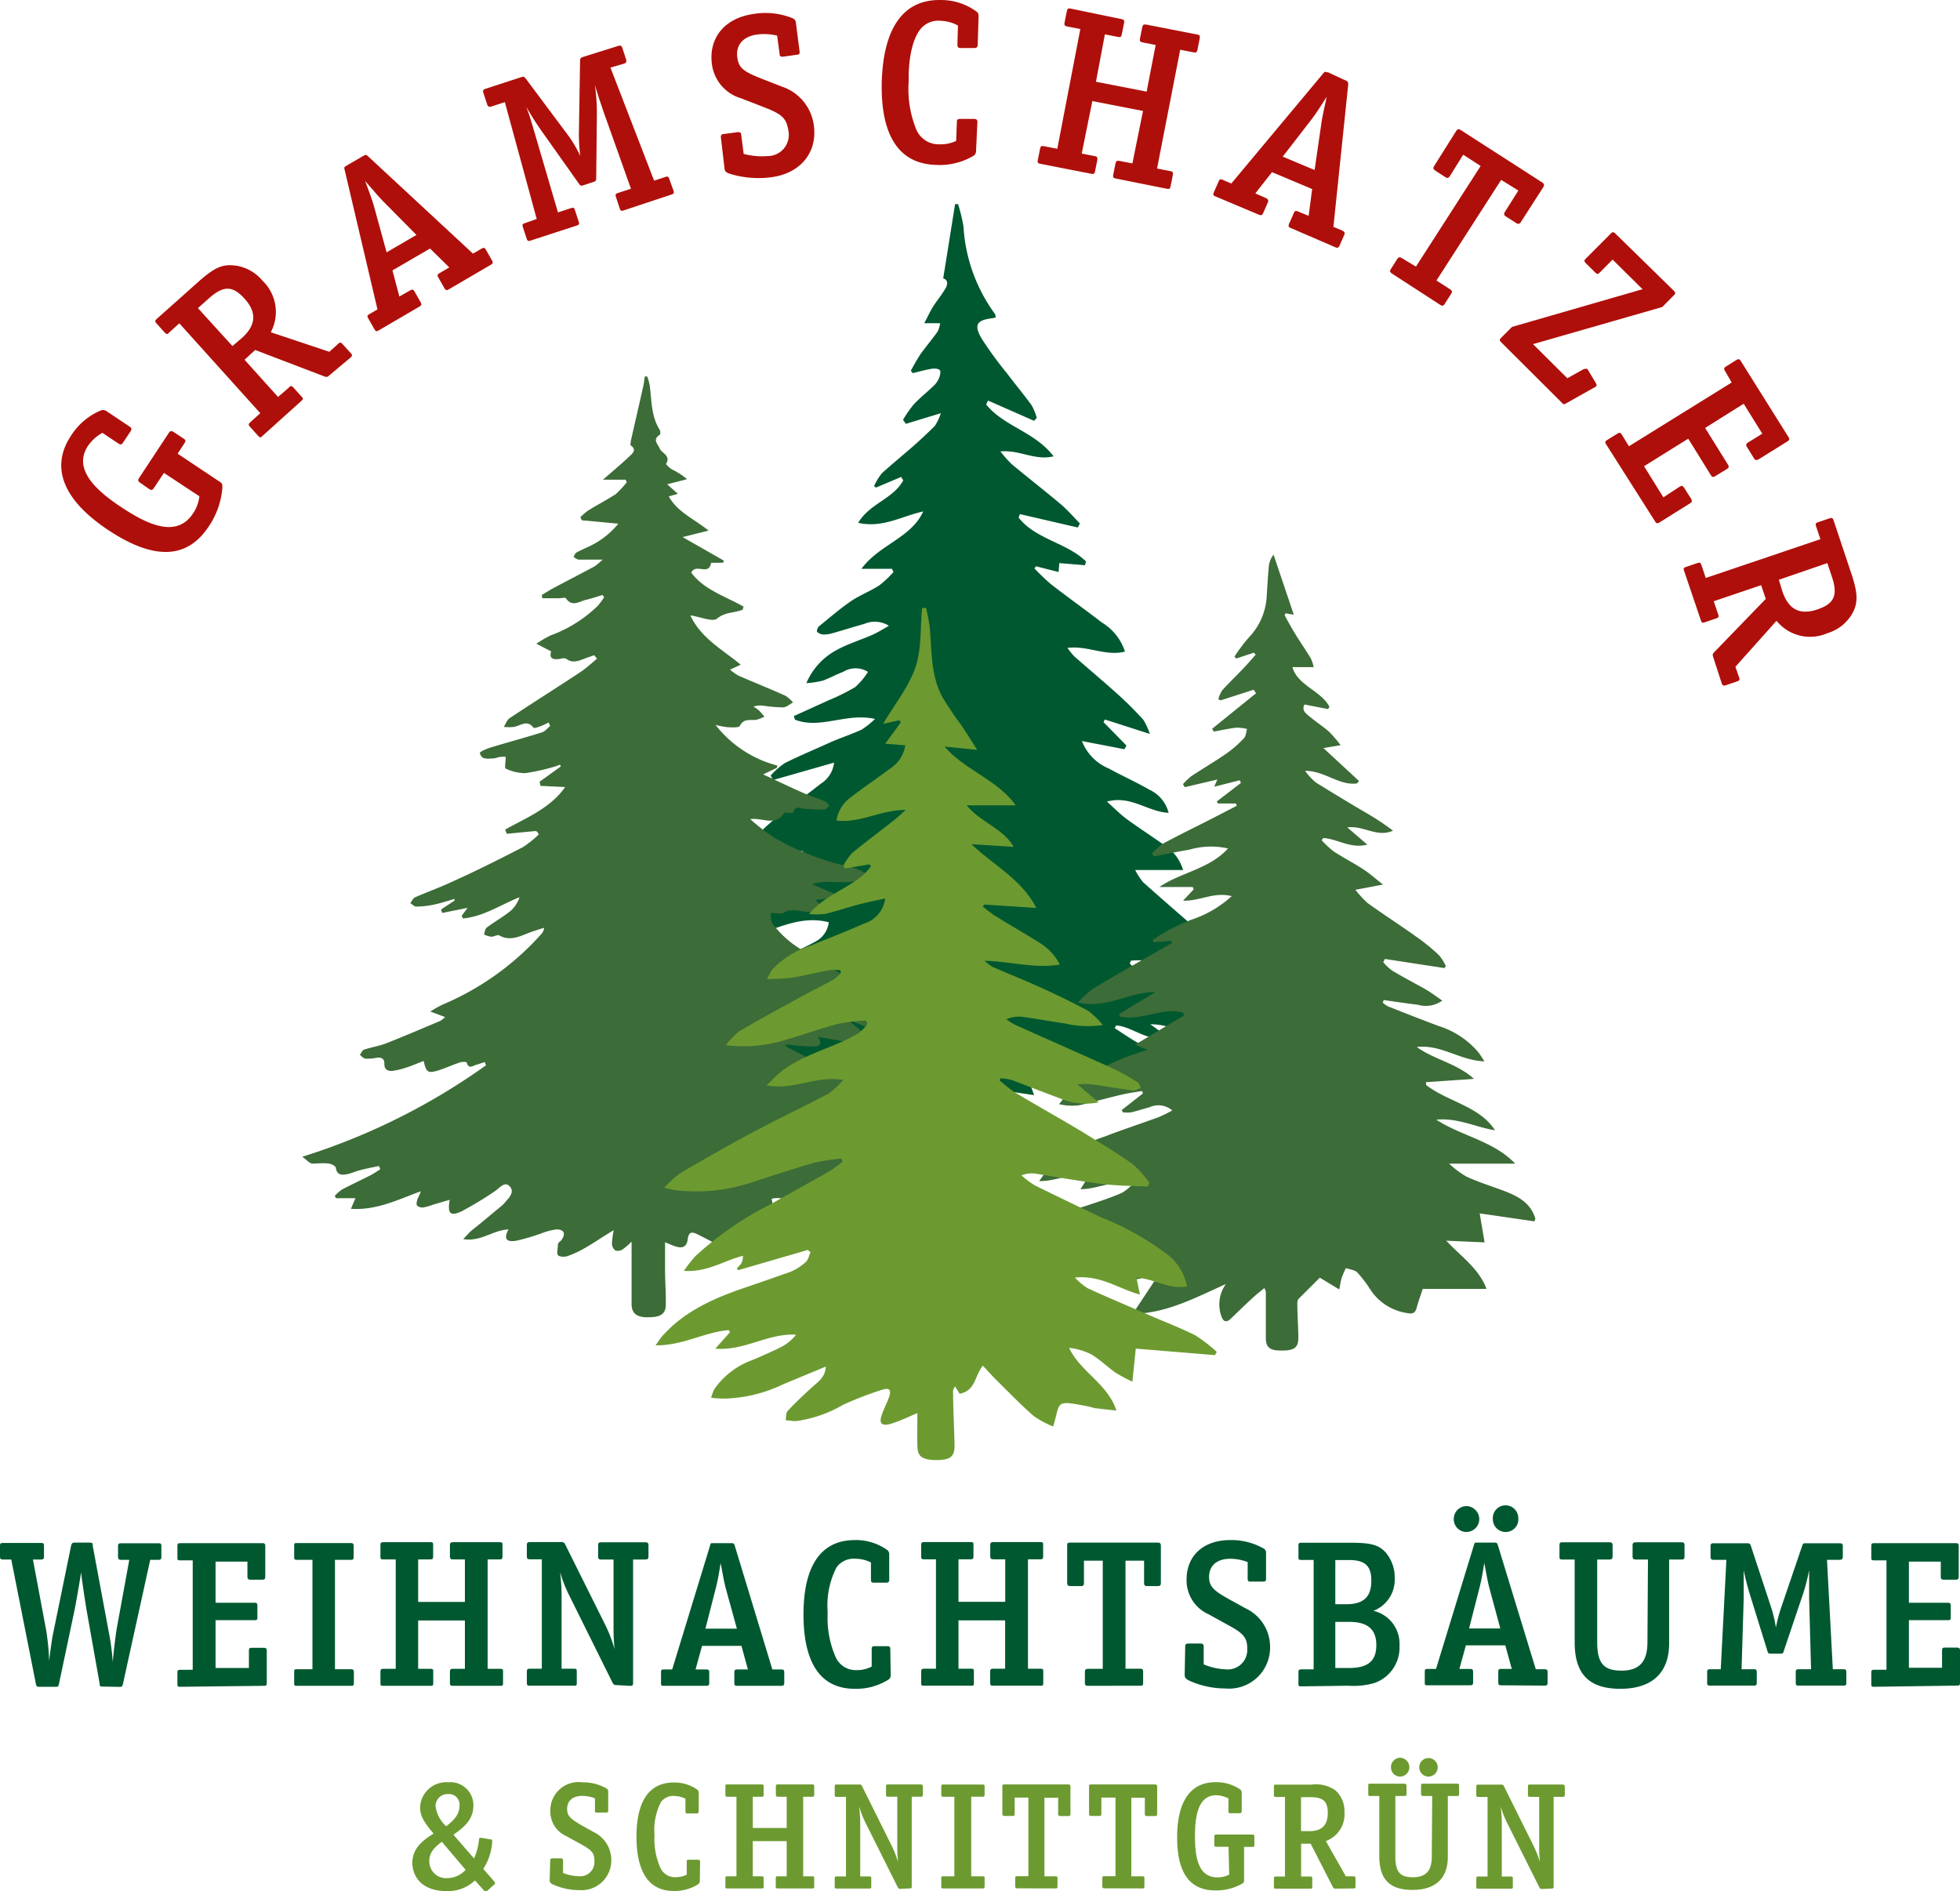 <svg id="Ebene_1" data-name="Ebene 1" xmlns="http://www.w3.org/2000/svg" width="65.08mm" height="62.8mm" viewBox="0 0 184.49 178.02"><defs><style>.cls-1{fill:#005830;}.cls-2{fill:#3c6c37;}.cls-3{fill:#6c9a30;}.cls-4{fill:#af0f0a;}</style></defs><title>logo</title><path class="cls-1" d="M92.82,38.06c1.66,2.08,4.6,2.57,6.35,4.89-1.77.43-3.18-.63-5-.46a11,11,0,0,0,1.06,1.2c1.53,1.27,3.1,2.49,4.62,3.77.65.55,1.2,1.2,1.8,1.81l-.2.38L96,48.39l-.12.33c1.63,2.06,4.51,2.34,6.34,4.12l-.09.36L99.71,53l-.07.84-2.12-.54-.15.2A20.44,20.44,0,0,0,98.94,55c1.57,1.22,3.19,2.37,4.76,3.58a5,5,0,0,1,2.19,2.75c-1.79.47-3.48-.58-5.41-.35a6.22,6.22,0,0,0,.64.8c1.38,1.21,2.79,2.39,4.15,3.62.82.74,1.61,1.53,2.35,2.35a5.75,5.75,0,0,1,.61,1.33L104,67.72l-.13.25,2.16,2.2-.19.35-4-.77a4.59,4.59,0,0,0,2.52,2.58c1.25.69,2.57,1.27,3.83,2A3.27,3.27,0,0,1,110,76.51c-2-.11-3.56-1.68-5.81-1.06.72.64,1.25,1.19,1.86,1.64,1.18.86,2.41,1.65,3.6,2.5a4.14,4.14,0,0,1,1.71,2.3h-4.51a6.41,6.41,0,0,0,.75,1.15c1.89,1.69,3.81,3.35,5.71,5,.89.79,1.78,1.6,2.64,2.43a5.93,5.93,0,0,1,.67,1.07c-3.56.23-6.78-1.39-10.17-1.12l-.11.28A18.4,18.4,0,0,0,108,92.1c1.65,1.11,3.34,2.16,5,3.25a4.34,4.34,0,0,1,2.22,2.55c-2.51.15-4.52-1.51-6.94-1.49l1.68,1.22c-2,.5-3.29-1-4.91-1.11l-.12.26c.75.48,1.49,1,2.25,1.42a24.33,24.33,0,0,1,2.35,1.35,14.68,14.68,0,0,1,1.71,1.84c-3.09.78-5.87-.84-8.8-.26l1.11,1.68c-2.58.34-4.64-.63-6.94-1.73l.73,2-2.22-.33,1.59,2.8-.09.24-4-1c0,.78,0,1.63,0,2.49,0,.65,0,1.29-.76,1.5a2.24,2.24,0,0,1-2.24-.31,1.44,1.44,0,0,1-.29-1c0-1.52,0-3,.05-4.56,0-.31,0-.63,0-1.16-1.71,1.14-3.12,2.53-5.33,2.71.1-.55.15-1,.25-1.41a9.69,9.69,0,0,0,.4-1.6c0-.76-.34-.95-1-.52s-1.42,1-2.11,1.56a9.76,9.76,0,0,1-6,2.43c-.28,0-.57,0-1.11-.08L75.58,103a15.21,15.21,0,0,0,1.12-1.87c.38-.89.07-1.33-.88-1.21-2,.24-4,.6-6.06.89-1.43.2-2.86.37-4.28.55l-.18-.35a13.25,13.25,0,0,1,1.6-1.87c1.63-1.32,3.34-2.55,5-3.82.77-.58,1.54-1.15,2.29-1.77a4.71,4.71,0,0,0,.63-.79l-.07-.32a8.69,8.69,0,0,0-2.07,0c-1.34.28-2.63.76-4,1.1a12.54,12.54,0,0,1-1.76.2l-.11-.28a3.35,3.35,0,0,1,.72-.63c1.85-.86,3.71-1.67,5.57-2.51,1.19-.54,2.41-1,3.57-1.65a2.36,2.36,0,0,0,1.34-1.86c-3.26-.86-6,1.39-9,1.67l-.19-.34,3.8-3.44H70.42c1.43-2.05,3.91-2.64,5.19-4.58C73,80,71.18,82.17,68.73,82.44l-.25-.21a5.52,5.52,0,0,1,.7-1.48,39.68,39.68,0,0,1,3.41-3.38c1.49-1.26,3.12-2.37,4.65-3.59a2.7,2.7,0,0,0,1.27-2l-5.74,1.64L72.54,73a6.81,6.81,0,0,1,1.34-1.18c1.43-.71,2.92-1.33,4.39-2,.94-.4,1.91-.72,2.84-1.15a7.83,7.83,0,0,0,1.25-1c-2.7-.61-5.12,1-7.53.07l-.11-.34L78,65.91a19.54,19.54,0,0,0,2.5-1.24,6.62,6.62,0,0,0,1.2-1.43,2.2,2.2,0,0,0-2.34,0c-.66.24-1.27.6-1.93.83a8.93,8.93,0,0,1-1.53.23,6.33,6.33,0,0,1,2.8-3.09c1.06-.59,2.25-.95,3.37-1.44.5-.22,1-.52,1.6-.87a2.49,2.49,0,0,0-2.31-.18c-1,.28-2,.6-3,.88a2.82,2.82,0,0,1-.86.12.94.94,0,0,1-.59-.25c-.06-.07.05-.41.18-.52,1-.81,1.95-1.64,3-2.36.84-.57,1.82-.94,2.67-1.49a9.79,9.79,0,0,0,1.34-1.26l-.14-.3H81.08c1.71-2.31,4.67-2.89,5.82-5.4-2,.43-3.83,1.59-6.12,1.07,1.07-1.82,3.31-2.26,4.24-4l-.2-.32-2.36,1-.19-.13A5.82,5.82,0,0,1,83,44.55c1-.9,2-1.72,3-2.59.67-.6,1.34-1.22,2-1.88a5,5,0,0,0,.56-1.19l-3.29,1L85,39.51a11.91,11.91,0,0,1,1-1.44c.6-.64,1.29-1.18,1.92-1.79a2.13,2.13,0,0,0,.48-.72c.09-.23.17-.58.06-.72s-.48-.17-.71-.14c-.61.1-1.22.27-1.83.42l-.19-.23c.29-.51.55-1,.89-1.52.52-.74,1.12-1.43,1.64-2.17a2.5,2.5,0,0,0,.23-.78l-.81,0H87c.32-.61.54-1.1.82-1.55s.83-1.13,1.18-1.73c.26-.44.18-.85-.22-.93l1.12-7,.28,0a15.7,15.7,0,0,1,.51,2.1,15.47,15.47,0,0,0,3,8.29c0,.06,0,.16.06.27a2.93,2.93,0,0,1-.35.08c-1.47.18-1.75.62-1,1.92a35.63,35.63,0,0,0,2.37,3.25c.76,1,1.58,2,2.32,3a5.31,5.31,0,0,1,.5,1.21l-.25.28L93,37.7l-.17.36"/><path class="cls-2" d="M50.39,78.22l-2.69.26-.15-.4c2-1.11,4.24-2,5.65-4l-2.32-.11-.09-.39,2-1.44-.08-.17a4.15,4.15,0,0,1-.45.17,19.53,19.53,0,0,1-2.82.63,4.25,4.25,0,0,1-1.84-.43c-.12,0,0-.64,0-1.1a1.69,1.69,0,0,0-.42,0c-.26,0-.51.13-.76.15-.51,0-1.12.16-1.25-.53,0-.11.67-.4,1.07-.52,1.59-.48,3.19-.91,4.78-1.41.29-.09.51-.39.77-.6L51.64,68a7.64,7.64,0,0,1-.72.34c-.24.08-.65.24-.71.15-.61-.79-1.22-.17-1.84-.07a4.58,4.58,0,0,1-.95,0c.18-.28.3-.66.56-.83,2.2-1.46,4.44-2.87,6.65-4.33.56-.37,1.05-.84,1.57-1.26l-.27-.33c-.31.11-.62.21-.93.33-.57.22-1.12.45-1.71,0a.72.72,0,0,0-.49,0c-.65.11-1.15.06-.92-.69l-1.39-.72a10.87,10.87,0,0,1,1.33-.78A12.54,12.54,0,0,0,56.29,57a7.19,7.19,0,0,0,.57-.78L56.72,56c-.53.16-1.06.34-1.61.47s-1.28.7-1.84-.16c-.06-.1-.43,0-.65,0H51.05L51,56c.36-.21.71-.44,1.08-.64,1.29-.69,2.6-1.36,3.88-2.05a5.7,5.7,0,0,0,.76-.64c-.88,0-1.56,0-2.24,0-.17,0-.33-.16-.49-.24.08-.14.13-.34.25-.41.34-.2.72-.35,1.08-.53a7.74,7.74,0,0,0,2.88-2.2l-3.44-.32-.13-.29a5.66,5.66,0,0,1,.73-.63c.86-.53,1.76-1,2.6-1.54A8.79,8.79,0,0,0,59,45.38l-.12-.23H56.75c.93-.81,1.76-1.49,2.53-2.23.24-.23.69-.58.09-1-.06,0,0-.26,0-.38.38-1.7.78-3.4,1.16-5.11.08-.33.11-.67.17-1l.22,0a5.63,5.63,0,0,1,.24.86c.18,1.42.13,2.89.94,4.17.07.12.08.41,0,.46-.72.47-.17.87,0,1.3s1.09.66.59,1.45a2.1,2.1,0,0,0,.61.54,6.4,6.4,0,0,1,1.37.89l-1.87.48,1,.9-.85.24c.82,1.48,2.35,2.1,3.75,3.22l-2.45.61,3.89,2.22-.08.2H66.93c-.2,1.28-1.43,0-1.86.93,1.18,1.61,3.21,2.22,4.92,3.2-.06.19-.07.28-.1.29-.77.32-1.62.19-2.39.83-.42.35-1.55-.16-2.52-.3,1,2.15,3,3.2,4.74,4.64l-1,.47a4.74,4.74,0,0,0,.78.56c1.47.64,3,1.25,4.44,1.9a3.22,3.22,0,0,1,.71.63c-.31.16-.61.44-.93.46a12.36,12.36,0,0,1-1.8-.15,2.1,2.1,0,0,0-1,.08,4.14,4.14,0,0,1,.52.36,7.35,7.35,0,0,1,.51.58,3.54,3.54,0,0,1-.76.3c-.55.08-1.17-.17-1.55.57-.1.19-.74.14-1.13.13a7.85,7.85,0,0,1-1.16-.22,10.82,10.82,0,0,0,5.83,3.83l-.07.22-1.28.61c1.38.64,2.56,1.21,3.75,1.73.68.3,1.4.52,2.09.81.16.07.26.26.39.39-.16.14-.33.38-.49.39-.6,0-1.19-.05-1.79-.07-.4,0-.91-.43-1.11.35,0,.07-.57,0-.84,0-.85,1.35-2,.45-3.21.61a19,19,0,0,0,2.23,1.73,24.82,24.82,0,0,0,7.22,2.77,5,5,0,0,1,1.68.79c-1.66,1.23-3.55.23-5.31.83l2.16.94,0,.33-1.84.22,1,1c-.75.05-1.22.1-1.69.11-.81,0-1.64-.4-2.41.16-.07,0-.22,0-.34,0l-.79-.05c.05.32,0,.74.17,1a10.05,10.05,0,0,0,1.88,1.88,45,45,0,0,0,11.66,5.91,15.58,15.58,0,0,1,2,1l-.05.36a10.2,10.2,0,0,1-1.08.23,2.48,2.48,0,0,0-1.95.92,1.32,1.32,0,0,1-1.66.34C82.28,97,81,96.4,79.64,95.93a12.1,12.1,0,0,1,1.3,1,3.68,3.68,0,0,1,.52.92c-.32.12-.67.36-1,.32-1.13-.14-2.26-.37-3.47-.58.49.76.07.94-.56.91-.82,0-1.65-.12-2.58-.2a2.23,2.23,0,0,0,.35.31c3.74,1.92,7.45,3.89,11.56,5,1.42.37,2.86.67,4.28,1a3.86,3.86,0,0,1,.65.23c.59.26.61.66.07.91a8.28,8.28,0,0,1-2,.58c-.69.13-1.36.06-1.29,1.16,0,.72-.77.72-1.28.64a26.13,26.13,0,0,1-2.78-.61c-1-.26-2-.6-3.08-.83a6.91,6.91,0,0,0-1.47,0l-.11.32a7.14,7.14,0,0,0,1.33.94c2.31,1,4.65,1.82,7,2.76a18.37,18.37,0,0,1,2.45,1.23,1,1,0,0,1,.43.83,1,1,0,0,1-.8.47c-1.2-.07-2.39-.24-3.59-.37l-1-.1,1.08,1-.08.25a14.2,14.2,0,0,1-4.7-.7c0,.06-.1.11-.1.14.36,1.17.16,1.58-1.09,1.39a23.92,23.92,0,0,1-3.92-1.17c-.79-.26-1.54-.63-2.33-.9a2.16,2.16,0,0,0-.8.06c.07.26.06.59.21.78.52.61,1.11,1.17,1.66,1.76a1.6,1.6,0,0,1,.18.37l-1.31.3c.34.4.63.7.86,1a.64.64,0,0,1,.12.53.56.56,0,0,1-.51.15c-.84-.28-1.67-.6-2.51-.9-.36-.13-.72-.23-1.14-.37.13,1.53-.18,1.78-1.46,1.25-1-.43-2-1-3-1.49-.54-.28-.9-.35-1,.44s-.59.85-1.2.64c-.29-.09-.57-.23-.93-.37,0,.94,0,1.77,0,2.59,0,1.1.09,2.19.07,3.28,0,.89-.51,1.2-1.73,1.19-1,0-1.49-.37-1.49-1.24,0-2,0-3.91,0-5.88a6.79,6.79,0,0,1-.83.72.85.85,0,0,1-.68.12.82.82,0,0,1-.34-.62,8.14,8.14,0,0,1,.17-1.3c-1,.59-1.79,1.15-2.66,1.65a9.72,9.72,0,0,1-1.72.8c-.27.09-.76.06-.88-.11s0-.62,0-.92.23-.33.34-.49c.42-.6.26-1-.47-1a5.88,5.88,0,0,0-1.47.39,20.78,20.78,0,0,1-2.29.67c-.65.11-1.37.06-.75-1.06-1.49.06-2.61,1.19-4.27.91.38-.39.58-.64.83-.84,1-.79,1.91-1.57,2.87-2.36a1.44,1.44,0,0,0,.18-.19c.39-.46,1-1,.51-1.56s-1,.19-1.45.47A33.55,33.55,0,0,1,43.48,114c-1.1.52-1.38.24-1.15-1.07l-1.57.46a5.08,5.08,0,0,1-.91.26.74.74,0,0,1-.6-.19c-.09-.14,0-.43.05-.62a4.52,4.52,0,0,0,.31-.71c-2.12.77-4.15,1.81-6.58,1.65l.43-1H31.63l-.12-.21a3.74,3.74,0,0,1,.67-.6c.89-.47,1.8-.89,2.7-1.35.32-.16.61-.37.91-.56l-.11-.31c-.58.12-1.16.23-1.74.38s-.87.32-1.32.4-.91.07-1-.58c0-.19-.43-.4-.67-.43-.51-.07-1,0-1.55,0-.26,0-.49-.32-.95-.64a61.17,61.17,0,0,0,17.3-8.61l-.12-.3-.82.26c-.33.1-.7.42-.88-.22,0-.07-.46-.09-.66,0-.68.22-1.34.53-2,.74-1,.3-1.15.19-1.39-.89-.56.22-1.1.45-1.65.63a7.09,7.09,0,0,1-1.25.3c-.47.06-.81-.12-.8-.65s-.32-.65-.79-.57a3.87,3.87,0,0,1-1,.07c-.18,0-.35-.23-.52-.35.13-.17.23-.43.39-.49.68-.23,1.4-.33,2.07-.59,1.71-.67,3.4-1.4,5.1-2.11a2.92,2.92,0,0,0,.47-.37l-1.4-.52a11.38,11.38,0,0,1,1.16-.65,26,26,0,0,0,9.27-6.62.92.92,0,0,0,.28-.61c-.41.13-.82.25-1.23.4-1,.37-1.94.91-3,.31-.17-.09-.49.14-.74.13a2.64,2.64,0,0,1-.68-.21c.08-.22.09-.54.25-.65.73-.55,1.54-1,2.26-1.58a2.93,2.93,0,0,0,.83-1.28c-1.8.72-3.4,1.83-5.33,2l-.11-.26.56-.74-2.39.48-.12-.32,1.27-.84,0-.16c-.66.19-1.31.41-2,.55a8.24,8.24,0,0,1-1.61.17c-.18,0-.37-.21-.55-.33.15-.18.26-.46.45-.54,1.15-.51,2.35-.93,3.49-1.47,2.23-1,4.46-2.12,6.65-3.25a9.15,9.15,0,0,0,1.5-1.2l-.15-.27"/><path class="cls-2" d="M119,121.25c-.45.37-.83.65-1.18,1-.69.63-1.35,1.28-2,1.9-.37.34-.65.27-.83-.19a3.3,3.3,0,0,1,.4-3.1c-2.83,1.27-5.39,2.64-8.41,2.8l-.24-.18,2.34-3.53-4.06.89-.13-.26c.56-1.37,2.33-1.74,3.23-3-2.44-.34-4.29,1.38-6.65,1.33.21-1.66,1.95-2.11,3-3.25a5.66,5.66,0,0,0-2.86.13c-1.1.28-2.18.61-3.29.84a6.27,6.27,0,0,1-1.44,0,4.15,4.15,0,0,1,2.25-2.08c1.38-.53,2.81-.94,4.21-1.42.76-.26,1.53-.53,2.26-.85a4.85,4.85,0,0,0,.9-.7c-1.71-.63-3.14.37-4.8.35l.73-1.14c-1.58-.49-3,.42-4.61.38.25-.35.4-.59.6-.81a14.46,14.46,0,0,1,5.58-3.39c1.68-.65,3.4-1.21,5.09-1.83a13,13,0,0,0,1.25-.62,2,2,0,0,0-2.14-.3c-.57.15-1.14.34-1.72.48a4.12,4.12,0,0,1-.77,0l-.13-.21,2-1.57-.08-.23c-.64.11-1.28.19-1.9.34-1.35.31-2.68.7-4,1a5.32,5.32,0,0,1-1.91-.1c2-2.65,4.91-4.08,8.31-5.11l-1.15-.49,4.63-2.77-.15-.27c-2-.48-3.88.81-5.87.41l-.15-.24,3.46-2.09c-2.51,0-4.6,1.61-7.32,1a10,10,0,0,1,1.37-1.26c1.62-1,3.28-1.94,4.93-2.89l2.58-1.47-.1-.19-1.66.13-.07-.22a17,17,0,0,1,3.75-1.94,10.54,10.54,0,0,0,3.69-2.18c-1.68-.44-3,.49-4.58.42l1-1.06-.09-.22h-3.14c2-1.38,4.7-1.68,6.46-3.63a7.32,7.32,0,0,0-3.66.12c-1.11.18-2.22.42-3.32.63l-.17-.27a5.71,5.71,0,0,1,1-.92c1.55-.83,3.13-1.6,4.7-2.4l2.28-1.18-.09-.21h-1.68l-.12-.19,2.28-1.75-.12-.25-2.4.61.3-.68-3.07.72-.17-.28a5.75,5.75,0,0,1,.78-.75c1.1-.73,2.25-1.4,3.33-2.15a10.58,10.58,0,0,0,1.63-1.43c.2-.21.2-.57.29-.87a4.2,4.2,0,0,0-1-.12c-.71.08-1.41.24-2.12.37l-.17-.26,4.14-3.35-.23-.33-3.11,1-.21-.11a2.9,2.9,0,0,1,.37-.84c.67-.74,1.4-1.44,2.09-2.17.36-.38.7-.78,1.05-1.17l-.16-.2-1.67.55-.16-.18A15.84,15.84,0,0,1,117.55,60a6.08,6.08,0,0,0,1.69-4c.06-.93.11-1.86.2-2.79a2.13,2.13,0,0,1,.44-1l1.9,5.65-.78-.14c0,.09-.1.17-.07.21.32.59.64,1.18,1,1.76.47.77,1,1.52,1.46,2.29a3.75,3.75,0,0,1,.26.81h-2c.49,1.75,2.74,2.23,3.49,3.75l-.14.2-2.21-.43c-.31.59.18.88.54,1.18.58.49,1.23.9,1.79,1.4a12.08,12.08,0,0,1,1.07,1.25l-1.62.27,3.35,3.1-.19.23c-1.7.22-3-1.18-4.89-1.19a6,6,0,0,0,1,1.09c1.61,1,3.26,2,4.89,2.95a23,23,0,0,1,2.39,1.6c-1.55.67-2.76-.52-4.3-.31l1.88,1.62c-1.61.41-2.8-.55-4.14-.62l-.16.2a9,9,0,0,0,1.14,1.06c.9.59,1.88,1.09,2.78,1.68.62.4,1.17.9,1.86,1.44l-2.6.49A9.33,9.33,0,0,0,128.73,85c1.56,1.12,3.18,2.16,4.74,3.28a18.36,18.36,0,0,1,2,1.65,4.57,4.57,0,0,1,.62,1l-.13.19-5.6-.86-.16.3a5,5,0,0,0,.84.8c1,.6,2,1.12,3.06,1.71.56.32,1.07.71,1.66,1.11a2.68,2.68,0,0,1-2.32.39c-1.07-.13-2.13-.29-3.19-.44l-.1.24a2.61,2.61,0,0,0,.51.36c1.57.62,3.14,1.24,4.72,1.83a8.06,8.06,0,0,1,3.82,2.54c.16.22.3.45.53.8-2.32-.08-4.1-1.62-6.37-1.35,1.62,1.18,3.81,1.55,5.38,3l-4.51.31,0,.26c2,1.57,5.06,2,6.49,4.27-1.86-.31-3.55-1.2-5.52-1,2.34,1.54,5.4,2,7.42,4.14h-6.22a9.3,9.3,0,0,0,1.58,1.19c1,.48,2.15.84,3.23,1.24,1.31.48,2.56,1,3.14,2.3a2.44,2.44,0,0,1,.16.41c0,.06,0,.14-.08.29l-5.15-.75.46,2.73-3.61-.16c1.4,1.5,3.09,2.63,3.79,4.54h-6c-.18.53-.41,1.17-.59,1.82-.13.48-.4.55-.9.45A5,5,0,0,1,129,121.4a11.55,11.55,0,0,0-1.24-1.63c-.23-.24-.71-.28-1.07-.41a8.88,8.88,0,0,0-.39.89c-.1.31-.14.64-.24,1.12l-1.83-1.11c-.59.6-1.3,1.29-2,2-.14.16-.12.47-.11.7,0,1,.09,2,.09,2.94s-.36,1.24-1.65,1.22c-1.06,0-1.41-.31-1.41-1.21,0-1.45,0-2.89,0-4.34a1.89,1.89,0,0,0-.15-.35"/><path class="cls-3" d="M95.44,79.71l-4-.25c2.12,2,4.79,3.37,6.1,6l-4.89-.32-.14.2c.46.35.9.73,1.39,1,1.24.78,2.53,1.5,3.77,2.29a5.25,5.25,0,0,1,2.09,2.16c-2.39.4-4.57-.29-7.09-.36a4.43,4.43,0,0,0,.72.56c1.51.66,3.05,1.27,4.55,1.95s3,1.41,4.48,2.2a7.53,7.53,0,0,1,1.39,1.34,9.64,9.64,0,0,1-3.55-.14c-1.37-.2-2.73-.46-4.1-.64a2.92,2.92,0,0,0-1.43.24,5.55,5.55,0,0,0,.76.49c3.11,1.4,6.24,2.77,9.35,4.18a20.14,20.14,0,0,1,2.23,1.25c.17.1.21.35.31.54-.24.09-.49.27-.71.24-1.13-.14-2.25-.33-3.37-.5a7,7,0,0,0-1.89-.08l2,1.7a6.21,6.21,0,0,1-3.75-.42c-1.5-.55-3-1.15-4.47-1.7a5,5,0,0,0-1-.14l-.11.18a13.57,13.57,0,0,0,1.46,1.15c2.12,1.27,4.29,2.48,6.41,3.75,1.59,1,3.18,1.92,4.67,3a9.88,9.88,0,0,1,1.58,1.76l-.2.35c-1.36-.07-2.73-.07-4.07-.23-2.17-.26-4.32-.64-6.49-1a2.69,2.69,0,0,0-1.29.17,8,8,0,0,0,1.25.94q3.08,1.52,6.22,3a26.9,26.9,0,0,1,6.11,3.39,5,5,0,0,1,2,3.13c-1.73.31-3.09-.74-4.76-.83l.33,1.59c-2-.53-3.64-1.84-6.12-1.6a6.1,6.1,0,0,0,1.19,1c1.82.84,3.67,1.61,5.5,2.41,1.54.67,3.12,1.28,4.59,2a13.53,13.53,0,0,1,2.07,1.59l-.17.3-7.45-.61-.32,3.11a15.49,15.49,0,0,1-1.59-.85c-.78-.55-1.46-1.23-2.28-1.72a6.09,6.09,0,0,0-2.08-.61c1,2.21,3.66,3.4,4.44,5.9-.74-.08-1.3-.14-1.85-.21-.24,0-.48-.11-.72-.16-3.34-.67-2.65-.46-3.38,1.87a9,9,0,0,1-1.85-1c-1.24-1.09-2.37-2.27-3.54-3.42-.39-.39-.76-.81-1.23-1.31-.82,1.07-.67,2.34-2.18,2.65l-.44-.71c-.1.21-.18.31-.18.41,0,1.73.11,3.46.14,5.19,0,1-.38,1.33-1.62,1.35-1.41,0-1.86-.3-1.88-1.32s0-2.08,0-3.1c-.89.37-1.66.75-2.48,1s-1.13,0-.91-.71.54-1.23.74-1.85.05-.87-.72-.62a32.88,32.88,0,0,0-3.61,1.39,12,12,0,0,1-4.42,1.54,6.67,6.67,0,0,1-1-.09c.06-.29,0-.66.2-.87.68-.74,1.42-1.43,2.17-2.12.58-.54,1.37-1,1.41-2.05l-4,1.66a13.57,13.57,0,0,1-5.37,1.35c-.43,0-.85,0-1.42-.08a5.15,5.15,0,0,1,.28-.78A7.44,7.44,0,0,1,70.86,128c1-.43,1.93-.83,2.85-1.31a4.33,4.33,0,0,0,1.22-1.06c-2.65-.16-4.83,1.54-7.6,1.31l1.39-1.55-.13-.19c-2.29.18-4.29,1.46-6.88,1.43.32-.44.5-.76.75-1,2-2.2,4.7-3.43,7.63-4.42,1.43-.48,2.88-1,4.29-1.49a5,5,0,0,0,1.46-.93c.25-.22.31-.61.45-.92l-.25-.22-6.57,1.91-.11-.18a3.14,3.14,0,0,0,.46-.54,2.24,2.24,0,0,0,.12-.64c-1.85.47-3.35,1.57-5.57,1.42a14.9,14.9,0,0,1,1.08-1.38,31.22,31.22,0,0,1,7.1-4.9c1.78-1,3.58-2,5.36-3,.5-.28.94-.63,1.41-1l-.12-.29a20,20,0,0,0-2.54.39c-2.14.61-4.23,1.32-6.36,2a16.43,16.43,0,0,1-6.49.61c-.36,0-.71-.14-1.29-.25a10.1,10.1,0,0,1,1.53-1.39c2.26-1.32,4.54-2.62,6.86-3.86s4.73-2.37,7.06-3.6a8,8,0,0,0,1.4-1.3c-2.58-.44-4.67,1-7.22.51.47-.45.79-.8,1.16-1.11,1.56-1.33,3.6-2,5.53-2.82a15.89,15.89,0,0,0,2-1,4.28,4.28,0,0,0,.82-.86l-.16-.31a17.66,17.66,0,0,0-2.56.3c-1.65.43-3.24,1-4.87,1.48a13.46,13.46,0,0,1-5.74.54,6.71,6.71,0,0,1,1.24-1.3c1.82-1.08,3.69-2.09,5.56-3.11,1.09-.6,2.21-1.15,3.29-1.75a4.22,4.22,0,0,0,.74-.65l-.07-.25a6.09,6.09,0,0,0-1.07,0c-1.14.21-2.27.51-3.42.69-.71.12-1.45.1-2.4.16a6.48,6.48,0,0,1,.49-.92A8.61,8.61,0,0,1,76.32,89c1.67-.69,3.36-1.33,5-2.07a2.83,2.83,0,0,0,2-2.36c-.95.21-1.83.38-2.68.61s-2,.61-3,.85a7.42,7.42,0,0,1-1.49,0c1.62-2,4.48-2.58,5.83-4.49l-.15-.18-2.26.38-.2-.22a5,5,0,0,1,.83-1.22c1.3-1.08,2.68-2.09,4-3.14.32-.25.6-.53,1.06-.93-2.39,0-4.27,1.27-6.53,1a3.35,3.35,0,0,1,1.4-2.22c1.18-.92,2.45-1.76,3.65-2.67a3.11,3.11,0,0,0,1.43-2.19L83.32,70l1.47-2-.13-.21-1.53.34c1-1.73,2.35-3.38,3-5.21s.47-3.78.67-5.69l.38,0c.12.67.3,1.33.35,2,.18,2.14.09,4.33,1.15,6.34a31.82,31.82,0,0,0,1.83,2.72c.46.69.9,1.4,1.47,2.29l-3.07-.31c1.92,2.23,5,3.13,6.69,5.53H91c1.25,1.59,3.43,2.15,4.43,3.94"/><path class="cls-3" d="M146,177.76c.2,0,.24,0,.24-.23v-8.4h.81c.18,0,.24,0,.24-.23v-.7c0-.18-.06-.23-.24-.23h-3c-.19,0-.23,0-.23.23v.7c0,.19,0,.23.23.23h.83v4.63a13.15,13.15,0,0,0,.07,1.5,10.19,10.19,0,0,0-.63-1.58l-2.75-5.53a.25.25,0,0,0-.29-.17h-2.09c-.18,0-.23,0-.23.23v.7c0,.19,0,.23.23.23h.83v7.49h-.83c-.18,0-.23,0-.23.23v.7c0,.19,0,.21.23.21h3c.19,0,.21,0,.21-.21v-.7c0-.18,0-.23-.21-.23h-.83v-5.06a14.19,14.19,0,0,0-.1-1.53,9.24,9.24,0,0,0,.63,1.6l3,6a.26.26,0,0,0,.29.16Zm-11.23-3c0,1.34-.56,1.94-1.78,1.94s-1.65-.51-1.65-2v-5.65h.81c.19,0,.24,0,.24-.23v-.7c0-.18-.06-.23-.24-.23H129c-.18,0-.21,0-.21.23v.7c0,.19,0,.23.21.23h.83v5.66c0,2.08.88,3.18,3.12,3.18,2.08,0,3.33-1,3.33-3.11v-5.73h.83c.19,0,.23,0,.23-.23v-.7c0-.18,0-.23-.23-.23H134c-.19,0-.24,0-.24.23v.7c0,.19.06.23.24.23h.81Zm-2.11-8.41a.9.9,0,0,0-.88-.9.88.88,0,0,0-.85.9.86.86,0,0,0,.85.87.88.88,0,0,0,.88-.87m2.67,0a.87.87,0,1,0-1.74,0,.87.87,0,1,0,1.74,0m-12.87,6v-3.19h.87c1.23,0,1.65.39,1.65,1.5s-.53,1.7-1.75,1.7Zm4.93,5.4c.14,0,.2,0,.2-.2v-.74c0-.16-.06-.2-.2-.2h-.71l-1.88-3.32a2.67,2.67,0,0,0,1.75-2.72,2.62,2.62,0,0,0-.85-2.05,3.17,3.17,0,0,0-2.25-.54h-3.33c-.18,0-.21,0-.21.23v.7c0,.19,0,.23.21.23h.83v7.49h-.83c-.18,0-.21,0-.21.23v.7c0,.19,0,.21.21.21h3.19c.19,0,.21,0,.21-.21v-.7c0-.18,0-.23-.21-.23h-.84v-3.09h.9l2.08,4.06c.09.16.11.17.3.17Zm-11.69-1.3a2.37,2.37,0,0,1-1.11.26c-1.94,0-2.11-2.21-2.11-3.95,0-2.58.66-3.78,2-3.78a2.61,2.61,0,0,1,1.15.3v1.18c0,.16,0,.21.2.21h.85c.14,0,.2-.06.2-.21v-1.74a.37.37,0,0,0-.16-.3,4,4,0,0,0-2.31-.67c-2.35,0-3.61,1.81-3.61,5.19s1.21,5,3.61,5a4.92,4.92,0,0,0,2.46-.61c.18-.11.23-.14.23-.31v-3.18h.77c.16,0,.2,0,.2-.2v-.73c0-.16,0-.23-.2-.23h-3.31c-.21,0-.26,0-.26.26v.65c0,.21,0,.24.26.24h1.08Zm-8.21,1.3c.18,0,.23,0,.23-.21v-.7c0-.18,0-.23-.23-.23h-1v-7.4h1.27v1.52c0,.16.06.21.21.21h.74c.16,0,.21-.06.21-.21v-2.54c0-.17-.06-.23-.23-.23h-5.94c-.18,0-.24,0-.24.21v2.55c0,.16.07.21.23.21h.73c.16,0,.2-.06.2-.21v-1.52H105v7.4h-1c-.19,0-.24,0-.24.23v.7c0,.19.06.21.24.21Zm-8.18,0c.19,0,.23,0,.23-.21v-.7c0-.18,0-.23-.23-.23h-1v-7.4H99.6v1.52c0,.16.06.21.21.21h.74c.16,0,.21-.06.21-.21v-2.54c0-.17-.06-.23-.23-.23H94.59c-.19,0-.24,0-.24.21v2.55c0,.16.07.21.23.21h.73c.16,0,.2-.06.2-.21v-1.52h1.29v7.4h-1c-.19,0-.24,0-.24.23v.7c0,.19.06.21.24.21Zm-6.89,0c.21,0,.26,0,.26-.23v-.67c0-.21,0-.24-.26-.24h-1v-7.49h1c.21,0,.26,0,.26-.24v-.67c0-.21,0-.24-.26-.24H88.83c-.21,0-.23,0-.23.24v.67c0,.21,0,.24.23.24h1v7.49h-1c-.21,0-.23,0-.23.24v.67c0,.21,0,.23.23.23Zm-6.84,0c.2,0,.24,0,.24-.23v-8.4h.81c.18,0,.24,0,.24-.23v-.7c0-.18-.06-.23-.24-.23h-3c-.19,0-.23,0-.23.23v.7c0,.19,0,.23.23.23h.83v4.63a13.15,13.15,0,0,0,.07,1.5,10.19,10.19,0,0,0-.63-1.58l-2.75-5.53a.25.25,0,0,0-.29-.17H78.8c-.19,0-.23,0-.23.23v.7c0,.19,0,.23.23.23h.83v7.49H78.8c-.19,0-.23,0-.23.23v.7c0,.19,0,.21.23.21h3c.18,0,.21,0,.21-.21v-.7c0-.18,0-.23-.21-.23h-.83v-5.06a14.19,14.19,0,0,0-.1-1.53,9.25,9.25,0,0,0,.63,1.6l3,6a.26.26,0,0,0,.29.16Zm-9.15,0c.18,0,.21,0,.21-.21v-.7c0-.18,0-.23-.21-.23H75.6v-7.49h.83c.18,0,.21,0,.21-.23v-.7c0-.18,0-.23-.21-.23H73.27c-.19,0-.24,0-.24.23v.7c0,.19.06.23.24.23h.78v2.94H70.86v-2.94h.81c.19,0,.21,0,.21-.23v-.7c0-.18,0-.23-.21-.23H68.49c-.19,0-.21,0-.21.23v.7c0,.19,0,.23.21.23h.83v7.49h-.83c-.19,0-.21,0-.21.23v.7c0,.19,0,.21.21.21h3.18c.19,0,.21,0,.21-.21v-.7c0-.18,0-.23-.21-.23h-.81v-3.31h3.19v3.31h-.8c-.19,0-.23,0-.23.23v.7c0,.19,0,.21.23.21ZM65.9,175.24c0-.14-.07-.19-.21-.19h-.84c-.16,0-.21,0-.21.19v1.21a2.2,2.2,0,0,1-1,.24,1.5,1.5,0,0,1-1.48-.88,6.65,6.65,0,0,1-.56-2.94v-.24a5.69,5.69,0,0,1,.61-3,1.42,1.42,0,0,1,1.31-.58,2.33,2.33,0,0,1,1,.26v1.17c0,.16,0,.21.2.21h.84c.16,0,.21-.06.21-.21v-1.75a.35.35,0,0,0-.13-.27,3.68,3.68,0,0,0-2.22-.68c-2.3,0-3.51,1.74-3.51,5.09,0,2.48.65,5.12,3.51,5.12a4.13,4.13,0,0,0,2.29-.63.34.34,0,0,0,.16-.27ZM51.74,177c0,.23.17.31.36.4a6,6,0,0,0,2.44.51,2.8,2.8,0,0,0,3-2.85,2.92,2.92,0,0,0-1.67-2.62l-1.18-.66c-1-.59-1.31-.87-1.31-1.5,0-.78.54-1.24,1.44-1.24a3.42,3.42,0,0,1,1.18.23v1.14c0,.14,0,.2.2.2h.85c.16,0,.2-.06.2-.2v-1.8a.31.31,0,0,0-.16-.27,4.44,4.44,0,0,0-2.29-.58,2.66,2.66,0,0,0-3,2.69,2.54,2.54,0,0,0,1.51,2.38l1.4.77c1.07.58,1.24.88,1.24,1.6a1.33,1.33,0,0,1-1.48,1.4A4.33,4.33,0,0,1,53,176.3v-1.17c0-.16-.06-.21-.21-.21H52c-.16,0-.21.06-.21.21Zm-7.91-1a2.37,2.37,0,0,1-1.75.78,1.57,1.57,0,0,1-1.67-1.58c0-.71.31-1.2,1.18-1.84ZM42,171.9A3.07,3.07,0,0,1,41,170a1.12,1.12,0,0,1,1.17-1.13,1,1,0,0,1,1.08,1.14C43.22,170.72,42.89,171.21,42,171.9Zm4.5,5.5c.07-.06.1-.1.1-.14s-.06-.13-.11-.2l-1-1.15a5.27,5.27,0,0,0,.84-2.55c0-.16,0-.21-.16-.23l-.88-.14h-.08c-.14,0-.1.11-.13.24a5.77,5.77,0,0,1-.46,1.7l-1.94-2.24c1-.68,1.88-1.44,1.88-2.74a2.16,2.16,0,0,0-2.35-2.19,2.47,2.47,0,0,0-2.67,2.36c0,.73.3,1.33,1.27,2.47-1.05.66-2,1.4-2,2.78C38.87,177,40.08,178,42,178a3.7,3.7,0,0,0,2.71-1l.83.93c.07.09.13.11.17.11a.27.27,0,0,0,.17-.08Z"/><path class="cls-1" d="M184.14,158.66c.29,0,.35,0,.35-.31v-3c0-.22-.1-.27-.31-.27h-1.1c-.22,0-.28.06-.28.27v1.63h-3.12V152.5h3.61c.28,0,.33,0,.33-.31v-1c0-.29-.06-.33-.33-.33h-3.61v-3.87h3v1.41c0,.22.08.29.29.29h1.12c.2,0,.28-.08.28-.29v-2.84c0-.26-.06-.31-.29-.31h-7.65c-.26,0-.29.06-.29.31v1c0,.26,0,.31.29.31h1.14v10.3h-1.14c-.26,0-.29.06-.29.31v1c0,.25,0,.29.29.29Zm-10.62,0c.22,0,.27-.06.27-.27v-1c0-.22-.06-.27-.27-.27h-1l-.55-10.3h1.18c.22,0,.31-.08.31-.29v-1c0-.22-.1-.27-.31-.27H170c-.24,0-.29,0-.37.26l-2,5.87a14.47,14.47,0,0,0-.47,1.8,11.94,11.94,0,0,0-.41-1.78l-1.94-5.89c-.08-.24-.14-.26-.39-.26h-3.12c-.22,0-.29.06-.29.27v1c0,.22.08.29.29.29h1.2l-.53,10.3h-1c-.22,0-.28.06-.28.27v1c0,.22.06.27.28.27h4.12c.21,0,.27-.06.27-.27v-1c0-.22-.06-.27-.27-.27h-1.16l.2-6.65c0-.57,0-1.24,0-1.86,0-.27,0-.55,0-.81a25.88,25.88,0,0,0,.71,2.69l1.51,4.87c.08.26.1.29.35.29h.86c.26,0,.27,0,.35-.27l1.65-4.89a17.89,17.89,0,0,0,.73-2.71c0,.55,0,1.06,0,1.53s0,.86,0,1.18l.18,6.63H169.3c-.22,0-.27.06-.27.27v1c0,.22.06.27.27.27Zm-18.45-4.08c0,1.84-.77,2.67-2.45,2.67s-2.28-.71-2.28-2.69v-7.77h1.12c.25,0,.33-.06.33-.31v-1c0-.26-.08-.31-.33-.31h-4.38c-.26,0-.29.06-.29.31v1c0,.26,0,.31.29.31h1.14v7.79c0,2.86,1.22,4.38,4.3,4.38,2.86,0,4.59-1.39,4.59-4.28v-7.89h1.14c.26,0,.31-.06.31-.31v-1c0-.26-.06-.31-.31-.31H154c-.25,0-.33.06-.33.31v1c0,.26.08.31.33.31h1.12Zm-13.85-1.3h-2.94l1-3.91c.14-.55.28-1.3.43-2.26.16.76.27,1.55.47,2.32Zm4.18,5.38c.2,0,.27-.06.27-.27v-1c0-.22-.08-.27-.27-.27h-.84L141,145.47c-.08-.25-.1-.27-.37-.27H139c-.18,0-.2,0-.26.22l-3.57,11.67h-.8c-.22,0-.26.06-.26.27v1c0,.22,0,.27.26.27h4c.22,0,.29-.06.29-.27v-1c0-.22-.08-.27-.29-.27h-1l.61-2.22h3.71l.61,2.22h-1c-.22,0-.27.06-.27.27v1c0,.22.06.27.27.27ZM139.24,143a1.24,1.24,0,0,0-1.22-1.24,1.21,1.21,0,0,0-1.18,1.24,1.19,1.19,0,0,0,1.18,1.2,1.22,1.22,0,0,0,1.22-1.2m3.67,0a1.2,1.2,0,1,0-2.39,0,1.2,1.2,0,0,0,1.2,1.2,1.19,1.19,0,0,0,1.2-1.2m-17.23,14v-4.34H127c1.75,0,2.55.71,2.55,2.2S128.74,157,127,157Zm0-6v-4.16H127c1.49,0,2.08.57,2.08,1.92,0,1.55-.71,2.24-2.39,2.24Zm1.24,7.67a7,7,0,0,0,2.39-.24,3.52,3.52,0,0,0,2.41-3.51,3.18,3.18,0,0,0-2.45-3.3,3.14,3.14,0,0,0,2-3.08,3.6,3.6,0,0,0-.9-2.47c-.67-.69-1.43-.86-3.34-.86h-4.53c-.26,0-.29.06-.29.31v1c0,.26,0,.31.29.31h1.14v10.3h-1.14c-.26,0-.29.06-.29.31v1c0,.25,0,.29.29.29Zm-15.42-1c0,.31.24.43.49.55a8.3,8.3,0,0,0,3.35.71,3.86,3.86,0,0,0,4.2-3.93,4,4,0,0,0-2.3-3.61l-1.63-.9c-1.43-.8-1.81-1.2-1.81-2.06,0-1.08.75-1.71,2-1.71a4.67,4.67,0,0,1,1.63.31v1.57c0,.2.06.27.28.27h1.18c.22,0,.27-.08.27-.27v-2.47a.42.42,0,0,0-.22-.37,6.13,6.13,0,0,0-3.16-.8c-2.49,0-4.1,1.45-4.1,3.71a3.49,3.49,0,0,0,2.08,3.28l1.92,1.06c1.47.8,1.71,1.22,1.71,2.2a1.83,1.83,0,0,1-2,1.92,5.94,5.94,0,0,1-2.1-.47V155c0-.22-.08-.3-.29-.3h-1.16c-.21,0-.29.08-.29.3Zm-4.22,1c.25,0,.31,0,.31-.29v-1c0-.26-.06-.31-.31-.31h-1.35V146.9h1.75V149c0,.22.08.29.29.29h1c.22,0,.29-.08.29-.29v-3.49c0-.24-.08-.31-.31-.31h-8.18c-.25,0-.33,0-.33.29V149c0,.22.1.29.31.29h1c.21,0,.27-.08.27-.29v-2.1h1.77v10.18h-1.35c-.25,0-.33.06-.33.31v1c0,.25.08.29.33.29Zm-9.38,0c.26,0,.29,0,.29-.29v-1c0-.26,0-.31-.29-.31H96.76v-10.3H97.9c.26,0,.29-.06.29-.31v-1c0-.26,0-.31-.29-.31H93.54c-.26,0-.33.06-.33.31v1c0,.26.08.31.33.31h1.08v4H90.22v-4h1.12c.26,0,.29-.06.29-.31v-1c0-.26,0-.31-.29-.31H87c-.25,0-.29.06-.29.31v1c0,.26,0,.31.29.31H88.1v10.3H87c-.25,0-.29.06-.29.31v1c0,.25,0,.29.29.29h4.38c.26,0,.29,0,.29-.29v-1c0-.26,0-.31-.29-.31H90.22v-4.55h4.39v4.55h-1.1c-.25,0-.31.06-.31.31v1c0,.25.06.29.31.29Zm-14.11-3.47c0-.2-.1-.25-.29-.25H82.34c-.22,0-.29.06-.29.25v1.67a3,3,0,0,1-1.39.33,2.07,2.07,0,0,1-2-1.22,9.16,9.16,0,0,1-.76-4v-.33a7.84,7.84,0,0,1,.84-4.12,2,2,0,0,1,1.81-.81,3.2,3.2,0,0,1,1.43.35v1.61c0,.22.06.29.27.29h1.16c.22,0,.29-.08.29-.29v-2.41a.49.49,0,0,0-.18-.37,5.07,5.07,0,0,0-3.06-.94c-3.16,0-4.83,2.39-4.83,7,0,3.41.9,7,4.83,7a5.69,5.69,0,0,0,3.16-.86.47.47,0,0,0,.22-.37Zm-14.44-1.9H66.4l1-3.91c.14-.55.28-1.3.43-2.26.16.76.27,1.55.47,2.32Zm4.18,5.38c.2,0,.28-.06.28-.27v-1c0-.22-.08-.27-.28-.27h-.84l-3.53-11.62c-.08-.25-.1-.27-.37-.27H67.09c-.18,0-.2,0-.25.22l-3.57,11.67h-.8c-.22,0-.25.06-.25.27v1c0,.22,0,.27.25.27h4c.22,0,.29-.06.29-.27v-1c0-.22-.08-.27-.29-.27h-1l.61-2.22h3.71l.61,2.22h-1c-.22,0-.28.06-.28.27v1c0,.22.06.27.28.27Zm-14.28,0c.27,0,.33,0,.33-.31V146.79h1.12c.26,0,.33-.06.33-.31v-1c0-.26-.08-.31-.33-.31h-4.1c-.26,0-.31.06-.31.31v1c0,.26.06.31.31.31h1.14v6.38a18,18,0,0,0,.1,2.06A14,14,0,0,0,57,153l-3.79-7.61a.35.35,0,0,0-.39-.24H49.9c-.26,0-.31.06-.31.31v1c0,.26.06.31.31.31H51v10.3H49.9c-.26,0-.31.06-.31.31v1c0,.25.06.29.31.29H54c.26,0,.29,0,.29-.29v-1c0-.26,0-.31-.29-.31H52.86v-7a19.38,19.38,0,0,0-.14-2.1,12.83,12.83,0,0,0,.86,2.2l4.08,8.22a.36.36,0,0,0,.39.22Zm-12.21,0c.26,0,.3,0,.3-.29v-1c0-.26,0-.31-.3-.31H45.9v-10.3H47c.26,0,.3-.06.3-.31v-1c0-.26,0-.31-.3-.31H42.68c-.25,0-.33.06-.33.31v1c0,.26.08.31.33.31h1.08v4h-4.4v-4h1.12c.26,0,.29-.06.29-.31v-1c0-.26,0-.31-.29-.31H36.11c-.26,0-.3.06-.3.31v1c0,.26,0,.31.3.31h1.14v10.3H36.11c-.26,0-.3.06-.3.31v1c0,.25,0,.29.3.29h4.38c.26,0,.29,0,.29-.29v-1c0-.26,0-.31-.29-.31H39.36v-4.55h4.4v4.55h-1.1c-.26,0-.31.06-.31.31v1c0,.25.06.29.31.29Zm-14.09,0c.29,0,.35,0,.35-.31v-.92c0-.3-.06-.33-.35-.33H31.53v-10.3h1.41c.29,0,.35,0,.35-.33v-.92c0-.29-.06-.33-.35-.33H28c-.3,0-.31,0-.31.33v.92c0,.29,0,.33.31.33h1.41v10.3H28c-.3,0-.31,0-.31.33v.92c0,.29,0,.31.31.31Zm-8.2,0c.3,0,.35,0,.35-.31v-3c0-.22-.1-.27-.31-.27h-1.1c-.22,0-.27.06-.27.27v1.63H20.29V152.5H23.9c.27,0,.33,0,.33-.31v-1c0-.29-.06-.33-.33-.33H20.29v-3.87h3v1.41c0,.22.08.29.3.29H24.7c.2,0,.27-.08.27-.29v-2.84c0-.26-.06-.31-.3-.31H17c-.26,0-.3.06-.3.31v1c0,.26,0,.31.3.31h1.14v10.3H17c-.26,0-.3.06-.3.31v1c0,.25,0,.29.3.29Zm-13.56.1c.23,0,.31,0,.37-.27l2.57-11.69h.78c.22,0,.27-.08.27-.29v-1c0-.22-.06-.27-.27-.27H11.4c-.22,0-.29.06-.29.27v1c0,.22.08.29.29.29h.77L11,153.22c-.1.57-.27,1.94-.39,3.22a21,21,0,0,0-.35-2.71l-1.53-8.22c0-.26,0-.31-.35-.31H7.06c-.27,0-.31.08-.37.31L5,153.75c-.12.53-.33,2.16-.37,2.61a23.87,23.87,0,0,0-.28-2.89L3.1,146.79h.77c.22,0,.27-.08.27-.29v-1c0-.22-.06-.27-.27-.27H.28c-.22,0-.28.06-.28.27v1c0,.22.06.29.28.29l.78,0,2.32,11.71c.06.27.1.27.35.27H5.2c.28,0,.29,0,.35-.27L7,151.63c.1-.45.55-3,.63-3.63.06.59.43,3.06.53,3.61l1.22,6.87c0,.27.06.27.33.27Z"/><path class="cls-4" d="M167.44,54.57,172,53l.42,1.25c.6,1.77.25,2.57-1.35,3.11s-2.7.07-3.3-1.7Zm-5.38,9.74c.07.2.16.27.38.19l1.07-.36c.23-.08.26-.18.19-.38l-.35-1,3.87-4.33A4.06,4.06,0,0,0,172,59.6a4,4,0,0,0,2.54-2.23c.35-.92.27-1.78-.32-3.51L172.6,49c-.09-.27-.17-.29-.43-.2l-1,.34c-.27.09-.31.15-.22.42l.4,1.19-10.79,3.65-.4-1.19c-.09-.27-.17-.29-.43-.2l-1,.34c-.27.09-.29.15-.2.41l1.56,4.6c.09.27.15.29.41.2l1-.34c.27-.09.32-.15.22-.42l-.41-1.21,4.46-1.51.44,1.29-4.84,5c-.18.2-.19.25-.1.51ZM155.74,49c.17.28.23.32.5.15l2.85-1.78c.2-.13.2-.25.07-.46l-.64-1c-.13-.2-.22-.22-.42-.1l-1.53,1-1.82-2.93,4.16-2.59L161,44.66c.16.26.23.29.49.13l1-.61c.28-.17.28-.25.12-.51l-2.11-3.39L164.13,38l1.75,2.82-1.33.82c-.2.13-.23.25-.1.45l.65,1.05c.11.18.23.21.44.09l2.67-1.66c.24-.15.26-.24.12-.46L163.87,34c-.15-.24-.23-.24-.47-.09l-.9.56c-.24.15-.27.22-.12.46L163,36l-9.67,6-.66-1.07c-.15-.24-.23-.24-.47-.09l-.9.56c-.24.15-.25.21-.1.45ZM147,37.89l.06.06c.14.14.15.12.38,0l2.63-1.48a.67.67,0,0,0,.15-.09c.08-.08.08-.17,0-.32l-.73-1.21a.43.43,0,0,0-.09-.12c-.06-.06-.14,0-.31,0l-1.56.87-3.23-3.21,12.16-3.49,1.05-1.06c.23-.23.23-.29,0-.52L152.07,22c-.18-.18-.29-.2-.47,0l-2.34,2.35c-.17.17-.15.25,0,.41l.91.9c.15.15.23.17.4,0l1.22-1.23,2.82,2.79-12.29,3.55-1,1c-.2.2-.2.26,0,.46Zm-11.47-9.22c.24.15.32.15.47-.09l.57-.89c.15-.24.13-.33-.1-.48l-1.26-.81,6.09-9.47,1.62,1-1.26,2c-.13.2-.1.32.1.45l.95.61c.2.13.32.1.45-.1l2.09-3.25c.14-.22.11-.34-.1-.48l-7.6-4.89c-.24-.15-.33-.16-.49.07L135,15.61c-.13.2-.08.33.12.46l.93.6c.2.13.3.09.43-.11l1.25-2,1.64,1.06-6.09,9.47L132,24.32c-.24-.15-.35-.15-.5.09l-.57.89c-.15.24-.1.32.13.47ZM123.74,16l-3-1.26,2.73-3.53c.38-.5.84-1.2,1.41-2.11-.17.85-.39,1.7-.51,2.56Zm1.95,7.27c.2.08.31.06.4-.16l.44-1c.09-.22,0-.31-.16-.4l-.86-.36,1.39-13.35c0-.29,0-.32-.26-.44L125,6.8l-.1,0c-.18-.07-.21-.06-.35.11l-8.65,10.36-.82-.35c-.22-.09-.29-.05-.38.17l-.44,1c-.09.22-.08.3.14.39l4.08,1.72c.22.09.32.07.42-.15l.44-1c.09-.22,0-.31-.18-.41l-1-.44,1.57-2,3.78,1.59-.33,2.52-1-.41c-.22-.09-.31-.06-.4.16l-.44,1c-.09.22-.06.31.16.4Zm-15.88-5.51c.28.05.33,0,.38-.26l.2-1c.05-.28,0-.35-.25-.4l-1.23-.24,2.18-11.18,1.24.24c.28.05.33,0,.39-.28l.2-1c.05-.28,0-.35-.25-.4l-4.73-.92c-.28-.05-.37,0-.43.27l-.2,1c-.05.28,0,.36.3.41l1.17.23-.85,4.39-4.77-.93L104,3.23l1.21.24c.28.05.33,0,.39-.28l.2-1c.05-.28,0-.35-.25-.4L100.8.81c-.28-.05-.33,0-.39.28l-.2,1c-.05.28,0,.35.25.4l1.23.24L99.52,14l-1.24-.24c-.28-.05-.33,0-.39.28l-.2,1c-.05.28,0,.33.26.38l4.75.93c.28.05.33,0,.38-.26l.2-1c.05-.28,0-.35-.25-.4l-1.21-.24,1-4.94,4.77.93-1,4.94-1.19-.23c-.28-.05-.35,0-.41.27l-.2,1c-.05.28,0,.33.28.39ZM92,11.48c0-.22-.1-.29-.32-.29l-1.28,0c-.24,0-.33.05-.33.27L90,13.26a3.34,3.34,0,0,1-1.55.32,2.29,2.29,0,0,1-2.21-1.41,10.11,10.11,0,0,1-.71-4.49V7.31c0-1.45.23-3.4,1.07-4.52a2.16,2.16,0,0,1,2-.83,3.52,3.52,0,0,1,1.57.44l-.05,1.78c0,.24.06.33.29.34l1.28,0c.24,0,.33-.08.34-.32l.08-2.67A.54.54,0,0,0,92,1.15,5.6,5.6,0,0,0,88.61,0C85.12-.1,83.19,2.49,83,7.58c-.11,3.77.76,7.81,5.1,7.94a6.29,6.29,0,0,0,3.52-.85.52.52,0,0,0,.25-.4Zm-23.8,4.38c0,.34.32.44.62.53a9.19,9.19,0,0,0,3.78.29c2.75-.36,4.37-2.35,4-4.91a4.44,4.44,0,0,0-3-3.62l-1.92-.75c-1.69-.67-2.15-1-2.28-2-.16-1.18.57-2,1.92-2.16a5.2,5.2,0,0,1,1.83.11l.23,1.72c0,.21.11.29.34.26L75,5.15c.24,0,.29-.12.26-.34L74.91,2.1a.47.47,0,0,0-.29-.38A6.78,6.78,0,0,0,71,1.3c-2.73.36-4.28,2.19-4,4.66a3.86,3.86,0,0,0,2.76,3.29l2.26.88c1.73.67,2,1.09,2.19,2.16a2,2,0,0,1-2,2.4A6.57,6.57,0,0,1,70,14.48l-.23-1.76c0-.24-.13-.31-.36-.28l-1.27.17c-.24,0-.31.13-.28.37Zm-5,2.45c.23-.07.27-.16.19-.38L63,16.85c-.07-.23-.16-.27-.38-.19L61.57,17,57.46,6.36,58.7,6c.23-.07.3-.19.23-.42l-.35-1.07c-.07-.23-.2-.26-.42-.18L54.9,5.35c-.25.08-.3.14-.3.4l-.11,6.86a15.89,15.89,0,0,0,.13,2.06,13.25,13.25,0,0,0-1-1.74L49.5,7.41c-.16-.22-.23-.22-.5-.13L45.72,8.35c-.23.07-.29.16-.22.39l.35,1.07c.07.23.18.28.41.21l1.26-.41,3,11L49.41,21c-.23.07-.27.16-.19.38l.35,1.07c.07.23.16.27.38.19l4.33-1.41c.23-.07.27-.16.19-.38l-.35-1.07c-.07-.23-.16-.27-.38-.19l-1.22.4L50.44,12.9c-.17-.6-.38-1.31-.6-2-.09-.29-.21-.57-.3-.84a28.62,28.62,0,0,0,1.66,2.58l3.26,4.6c.17.24.2.28.47.19l.91-.3c.27-.09.28-.14.28-.41l.06-5.7A19.8,19.8,0,0,0,56,8c.17.58.34,1.12.51,1.62s.3.91.42,1.23l2.46,6.91-1.22.4c-.23.07-.27.16-.19.38l.35,1.07c.07.23.16.27.38.19Zm-24,3.8-2.81,1.64-1.18-4.31c-.17-.6-.46-1.39-.84-2.4.58.64,1.13,1.33,1.74,1.95Zm7,2.81c.19-.11.23-.21.11-.41l-.57-1c-.12-.21-.23-.22-.41-.11l-.81.47-9.84-9.13c-.22-.2-.25-.21-.51-.05l-1.52.88-.09.06c-.17.1-.18.13-.12.35l3.09,13.14-.77.45c-.21.12-.21.2-.09.41l.57,1c.12.21.19.24.4.12l3.82-2.23c.21-.12.25-.22.13-.43l-.57-1c-.12-.21-.23-.22-.43-.1l-1,.57-.65-2.46,3.54-2.06,1.81,1.78-.92.54c-.21.12-.23.21-.11.41l.57,1c.12.21.21.23.42.11ZM21.88,32.57,18.63,29l1-.89c1.39-1.25,2.26-1.25,3.39,0s1.13,2.46-.25,3.7ZM33,33.65c.16-.15.18-.25,0-.43l-.76-.84c-.16-.18-.27-.17-.43,0l-.81.73-5.51-1.84a4.07,4.07,0,0,0-.79-4.86,4,4,0,0,0-3.06-1.45c-1,0-1.74.46-3.1,1.68L14.77,30c-.21.19-.2.27,0,.48l.71.79c.19.21.26.23.47,0l.93-.84,7.62,8.46-.93.84c-.21.19-.2.27,0,.48l.71.79c.19.21.25.21.46,0l3.61-3.25c.21-.19.21-.25,0-.46l-.71-.79c-.19-.21-.26-.23-.47,0l-1,.86-3.15-3.5,1-.92,6.49,2.48c.26.09.3.08.51-.11ZM18.77,46.71a3.61,3.61,0,0,1-.61,1.63c-1.63,2.46-4.57.83-6.78-.63-3.28-2.16-4.25-4-3.09-5.76a4,4,0,0,1,1.35-1.21l1.5,1c.2.13.31.13.44-.08l.72-1.08c.12-.18.09-.3-.1-.43L10,38.68a.57.57,0,0,0-.51-.05A6.14,6.14,0,0,0,6.69,41c-2,3-.73,6.1,3.56,8.93s7.39,2.67,9.39-.37a7.51,7.51,0,0,0,1.29-3.64c0-.33,0-.41-.21-.55l-4-2.67.65-1c.13-.2.11-.29-.09-.42l-.92-.61c-.2-.13-.33-.14-.46.06l-2.77,4.2c-.18.27-.16.36.11.54L14,46c.27.18.34.15.52-.12l.91-1.37Z"/></svg>